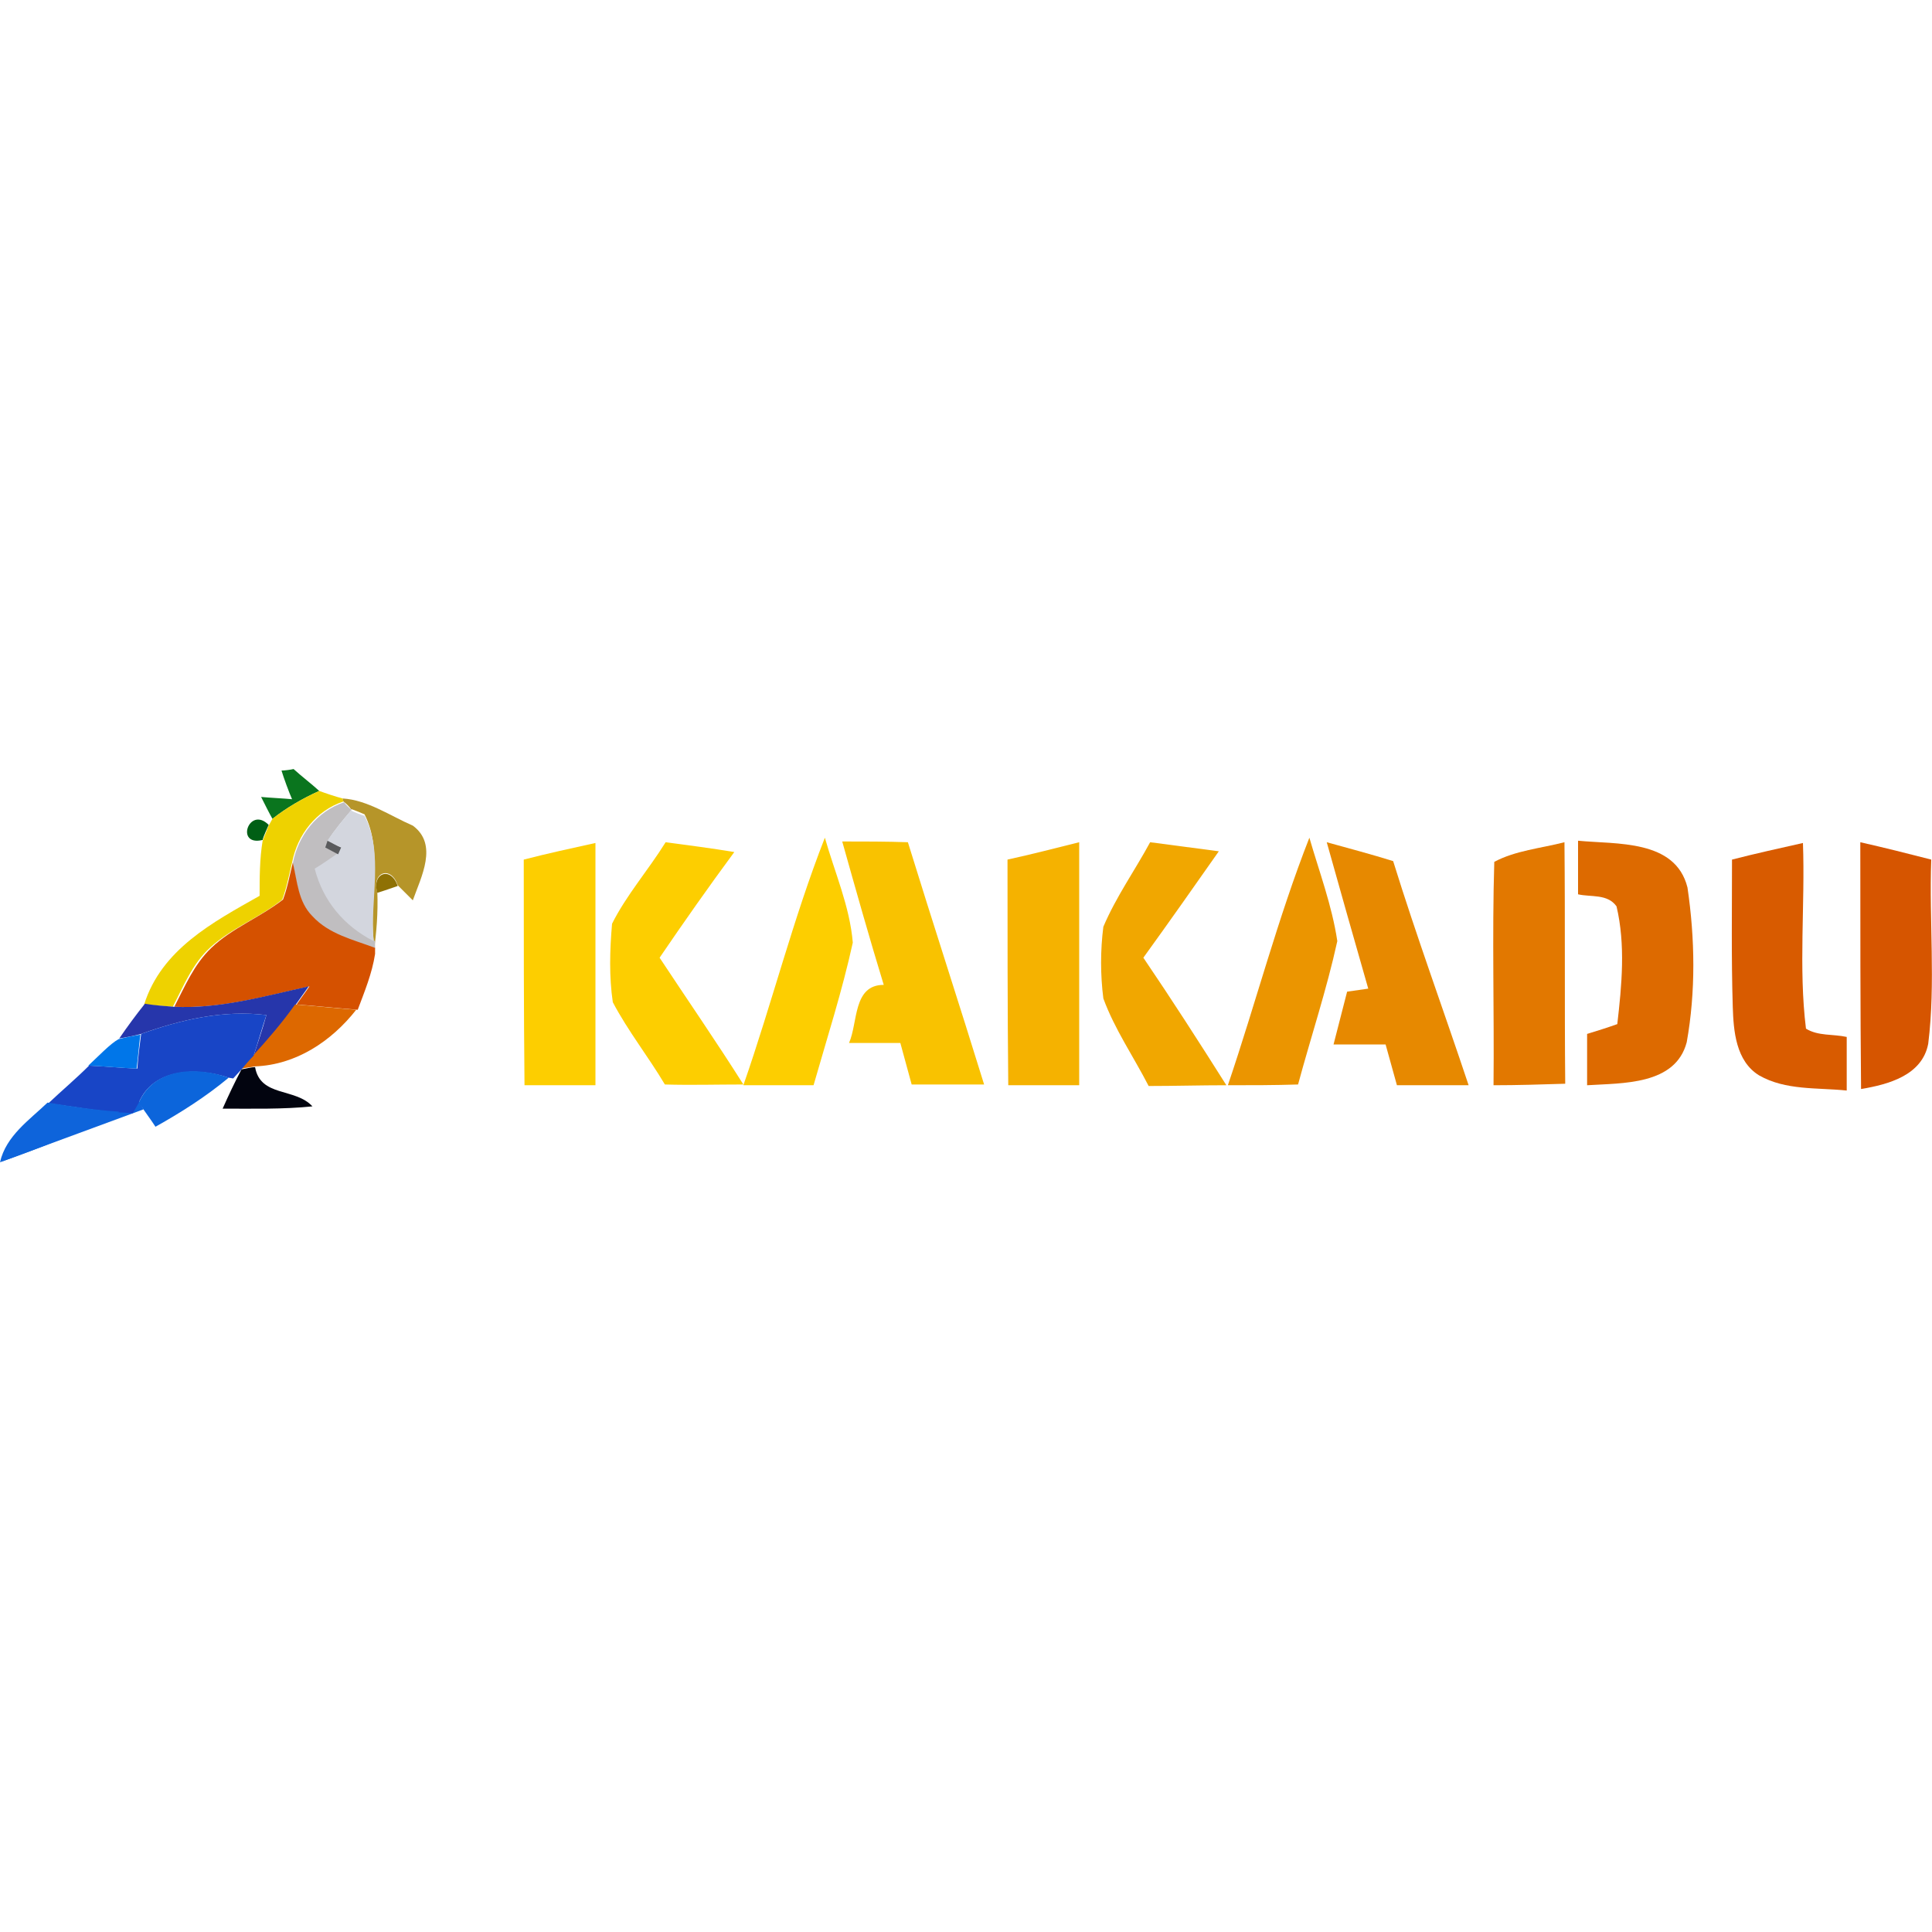 <?xml version="1.0" encoding="UTF-8"?> <!-- Generator: Adobe Illustrator 23.0.0, SVG Export Plug-In . SVG Version: 6.00 Build 0) --> <svg xmlns="http://www.w3.org/2000/svg" xmlns:xlink="http://www.w3.org/1999/xlink" version="1.1" id="Layer_1" x="0px" y="0px" viewBox="0 0 256 256" style="enable-background:new 0 0 256 256;" xml:space="preserve"> <style type="text/css"> .st0{fill:#FDCE00;} .st1{fill:#F9C200;} .st2{fill:#F5B200;} .st3{fill:#F1A700;} .st4{fill:#EB9500;} .st5{fill:#E27800;} .st6{fill:#DD6A00;} .st7{fill:#D85B00;} .st8{fill:#D65500;} .st9{fill:#E78900;} .st10{fill:#0E64DB;} .st11{fill:#0A751E;} .st12{fill:#EED200;} .st13{fill:#B69529;} .st14{fill:#C0BEC0;} .st15{fill:#D3D6DE;} .st16{fill:#005F15;} .st17{fill:#5A5B5D;} .st18{fill:#D55100;} .st19{fill:#8F7104;} .st20{fill:#2636AB;} .st21{fill:#DD6800;} .st22{fill:#1845C6;} .st23{fill:#0076E9;} .st24{fill:#0C65DB;} .st25{fill:#02040F;} </style> <g> <path class="st0" d="M88.2,111.6c3,0.4,6.1,0.8,9.1,1.3c-3.4,4.6-6.7,9.3-9.9,14c3.7,5.6,7.5,11.1,11.1,16.8c-3.5,0-7,0.1-10.4,0 c-2.2-3.7-4.9-7.1-6.9-10.9c-0.5-3.4-0.4-6.9-0.1-10.4C83,118.6,85.9,115.3,88.2,111.6z"></path> <path class="st0" d="M98.5,143.8c3.8-10.9,6.6-22.1,10.8-32.8c1.3,4.6,3.3,9.1,3.7,13.9c-1.4,6.4-3.4,12.6-5.2,18.9 C104.7,143.8,101.6,143.8,98.5,143.8z"></path> <path class="st0" d="M69.4,113.9c3.1-0.8,6.3-1.5,9.5-2.2c0,10.7,0,21.4,0,32.1c-3.1,0-6.3,0-9.4,0 C69.4,133.8,69.4,123.9,69.4,113.9z"></path> <path class="st1" d="M111.6,111.5c2.9,0,5.8,0,8.7,0.1c3.3,10.7,6.8,21.4,10.1,32.1c-3.2,0-6.4,0-9.6,0c-0.5-1.8-1-3.7-1.5-5.5 c-2.3,0-4.6,0-6.8,0c1.2-2.7,0.5-7.7,4.6-7.7C115.2,124.3,113.4,117.9,111.6,111.5z"></path> <path class="st2" d="M133.5,113.9c3.2-0.7,6.3-1.5,9.5-2.3c0,10.7,0,21.4,0,32.2c-3.1,0-6.3,0-9.4,0 C133.5,133.8,133.5,123.8,133.5,113.9z"></path> <path class="st3" d="M152.4,111.6c3,0.4,6.1,0.8,9.1,1.2c-3.3,4.7-6.6,9.4-10,14.1c3.8,5.6,7.4,11.2,11,16.9 c-3.4,0-6.9,0.1-10.3,0.1c-2-3.9-4.5-7.5-6-11.6c-0.4-3.1-0.4-6.4,0-9.5C147.9,118.8,150.4,115.3,152.4,111.6z"></path> <path class="st4" d="M162.7,143.8c3.7-10.9,6.6-22.1,10.8-32.8c1.3,4.5,3,9,3.7,13.7c-1.4,6.4-3.5,12.7-5.2,19 C168.9,143.8,165.8,143.8,162.7,143.8z"></path> <path class="st5" d="M198,114.2c2.8-1.5,6.2-1.8,9.3-2.6c0.1,10.7,0,21.4,0.1,32c-3.2,0.1-6.3,0.2-9.5,0.2 C198,133.9,197.7,124.1,198,114.2z"></path> <path class="st6" d="M209.1,111.4c5.1,0.5,12.9-0.2,14.5,6.2c1,6.8,1.1,13.8-0.1,20.5c-1.5,5.7-8.5,5.4-13.2,5.7c0-2.3,0-4.6,0-6.8 c1.3-0.4,2.6-0.8,4-1.3c0.6-5.2,1.1-10.5-0.1-15.6c-1.2-1.7-3.4-1.2-5.1-1.6C209.1,116.2,209.1,113.8,209.1,111.4z"></path> <path class="st7" d="M229.5,113.9c3.1-0.8,6.3-1.5,9.4-2.2c0.3,8.2-0.6,16.5,0.4,24.6c1.6,1,3.6,0.7,5.4,1.1c0,2.4,0,4.8,0,7.1 c-3.9-0.4-8.1,0-11.6-2c-3.1-1.9-3.4-5.9-3.5-9.1C229.4,126.9,229.5,120.4,229.5,113.9z"></path> <path class="st8" d="M246.5,111.6c3.1,0.7,6.3,1.5,9.4,2.3c-0.3,8.1,0.6,16.3-0.4,24.4c-0.8,4.2-5.3,5.4-8.9,6 C246.5,133.4,246.5,122.5,246.5,111.6z"></path> <path class="st9" d="M175.8,111.6c2.9,0.8,5.9,1.6,8.8,2.5c3.1,10,6.7,19.8,10,29.7c-3.2,0-6.4,0-9.5,0c-0.5-1.8-1-3.6-1.5-5.4 c-2.3,0-4.6,0-6.9,0c0.6-2.3,1.2-4.7,1.8-7c0.7-0.1,2.1-0.3,2.8-0.4C179.4,124.4,177.6,118,175.8,111.6z"></path> <g> <polyline class="st10" points="0,154 19,147 17.9,144.9 "></polyline> <path class="st11" d="M37.3,102.1c0.4,0,1.2-0.1,1.6-0.2c1.1,1,2.3,1.9,3.4,2.9c-2.2,1-4.3,2.2-6.2,3.7c-0.4-0.7-1.1-2.1-1.5-2.9 c1,0.1,3.1,0.2,4.1,0.3C38.3,105,37.6,103.1,37.3,102.1z"></path> <path class="st12" d="M36.1,108.5c1.9-1.5,4-2.7,6.2-3.7c0.8,0.3,2.3,0.8,3.1,1l0.1,0.4c-3.6,1.2-6.1,4.4-6.8,8.1 c-0.4,1.6-0.7,3.3-1.3,4.9c-3,2.4-6.8,3.8-9.6,6.4c-2.3,2.1-3.5,5.1-4.9,7.8c-1.3-0.1-2.6-0.2-3.8-0.3c2.3-7.3,9.1-10.9,15.3-14.4 c0-2.4,0-4.9,0.4-7.3c0.2-0.5,0.6-1.5,0.8-2L36.1,108.5z"></path> <path class="st13" d="M45.4,105.8c3.3,0.2,6.3,2.3,9.3,3.6c3.4,2.5,1.1,6.8,0,9.9c-0.5-0.5-1.5-1.5-2-2c-0.9-2.7-3.5-1.7-2.7,0.9 c0.1,2.7-0.1,5.4-0.5,8.1l0-0.8v-1c-0.6-5.5,1.3-11.7-1.2-16.6c-0.5-0.2-1.4-0.6-1.8-0.7c-0.2-0.3-0.7-0.8-1-1L45.4,105.8z"></path> <path class="st14" d="M38.8,114.4c0.7-3.7,3.2-6.9,6.8-8.1c0.2,0.3,0.7,0.8,1,1c-1.1,1.3-2.2,2.6-3.1,4l-0.3,0.9 c0.4,0.2,1.3,0.7,1.7,0.9c-1,0.7-2,1.3-3,2c1.1,4.3,3.9,7.6,7.8,9.6v1c-2.9-1.1-6.1-1.8-8.3-4.2C39.5,119.6,39.3,116.8,38.8,114.4 z"></path> <path class="st15" d="M43.4,111.4c0.9-1.4,2-2.7,3.1-4c0.4,0.2,1.4,0.6,1.8,0.7c2.6,5,0.7,11.2,1.2,16.6c-3.9-2-6.7-5.3-7.8-9.6 c1-0.6,2-1.3,3-2l0.4-0.9C44.7,112.1,43.8,111.6,43.4,111.4z"></path> <path class="st16" d="M34.8,111.3c-3.7,0.9-1.8-4.6,0.8-2C35.4,109.8,34.9,110.8,34.8,111.3z"></path> <path class="st17" d="M43.4,111.4c0.4,0.2,1.3,0.7,1.8,0.9l-0.4,0.9c-0.4-0.2-1.3-0.7-1.7-0.9L43.4,111.4z"></path> <path class="st18" d="M37.5,119.2c0.6-1.6,0.9-3.3,1.3-4.9c0.6,2.5,0.7,5.2,2.6,7.1c2.2,2.4,5.4,3.1,8.3,4.2l0,0.8 c-0.4,2.6-1.4,5-2.3,7.4c-2.7-0.2-5.4-0.5-8.1-0.7c0.4-0.6,1.3-1.8,1.7-2.4c-5.9,1.3-11.8,3-17.9,2.7c1.4-2.7,2.6-5.6,4.9-7.8 C30.7,123,34.4,121.6,37.5,119.2z"></path> <path class="st19" d="M50,118.3c-0.8-2.6,1.8-3.6,2.7-0.9C52.1,117.6,50.7,118.1,50,118.3z"></path> <path class="st20" d="M23,133.4c6.1,0.3,12-1.4,17.9-2.7c-0.4,0.6-1.3,1.8-1.7,2.4c-1.7,2.4-3.6,4.6-5.6,6.8 c0.6-1.8,1.2-3.6,1.7-5.4c-5.7-0.7-11.3,0.6-16.6,2.5c-0.7,0.2-2.2,0.5-2.9,0.6c1.1-1.6,2.2-3.1,3.4-4.6 C20.4,133.2,21.7,133.3,23,133.4z"></path> <path class="st21" d="M33.5,139.9c2-2.2,3.9-4.4,5.6-6.8c2.7,0.2,5.4,0.5,8.1,0.7c-3.3,4.2-8,7.3-13.4,7.5 c-0.5,0.1-1.4,0.2-1.8,0.3C32.3,141.2,33.1,140.3,33.5,139.9z"></path> <path class="st22" d="M18.7,137c5.3-1.9,10.9-3.2,16.6-2.5c-0.6,1.8-1.1,3.6-1.7,5.4c-0.4,0.4-1.2,1.3-1.6,1.8 c-0.3,0.3-0.8,0.9-1.1,1.2l-0.6-0.1c-4.1-1.4-10-1.3-11.9,3.3l-0.8,1.4c-0.4,0-1.3-0.1-1.7-0.1c-3.2-0.2-6.4-0.8-9.5-1.2 c1.8-1.7,3.7-3.3,5.4-5l0,0c2.2,0.1,4.3,0.3,6.4,0.4C18.3,140.1,18.5,138.5,18.7,137z"></path> <path class="st23" d="M11.7,141.2c1.3-1.2,2.9-2.9,4-3.5c0.7-0.2,2.2-0.5,2.9-0.6c-0.2,1.5-0.3,3-0.5,4.5 C16,141.5,13.9,141.3,11.7,141.2z"></path> <path class="st24" d="M18.4,146.1c2-4.7,7.8-4.8,11.9-3.3c-3,2.5-6.3,4.6-9.7,6.5C20.1,148.5,18.9,146.9,18.4,146.1z"></path> <path class="st25" d="M32,141.7c0.5-0.1,1.4-0.3,1.8-0.3c0.7,4,5.3,2.7,7.6,5.2c-3.9,0.4-7.9,0.3-11.9,0.3 C30.3,145.1,31.1,143.4,32,141.7z"></path> <path class="st10" d="M0,154c0.8-3.5,3.9-5.6,6.3-7.9c3.2,0.5,6.3,1,9.5,1.2C10.7,150,5.4,152.1,0,154z"></path> </g> </g> </svg> 
